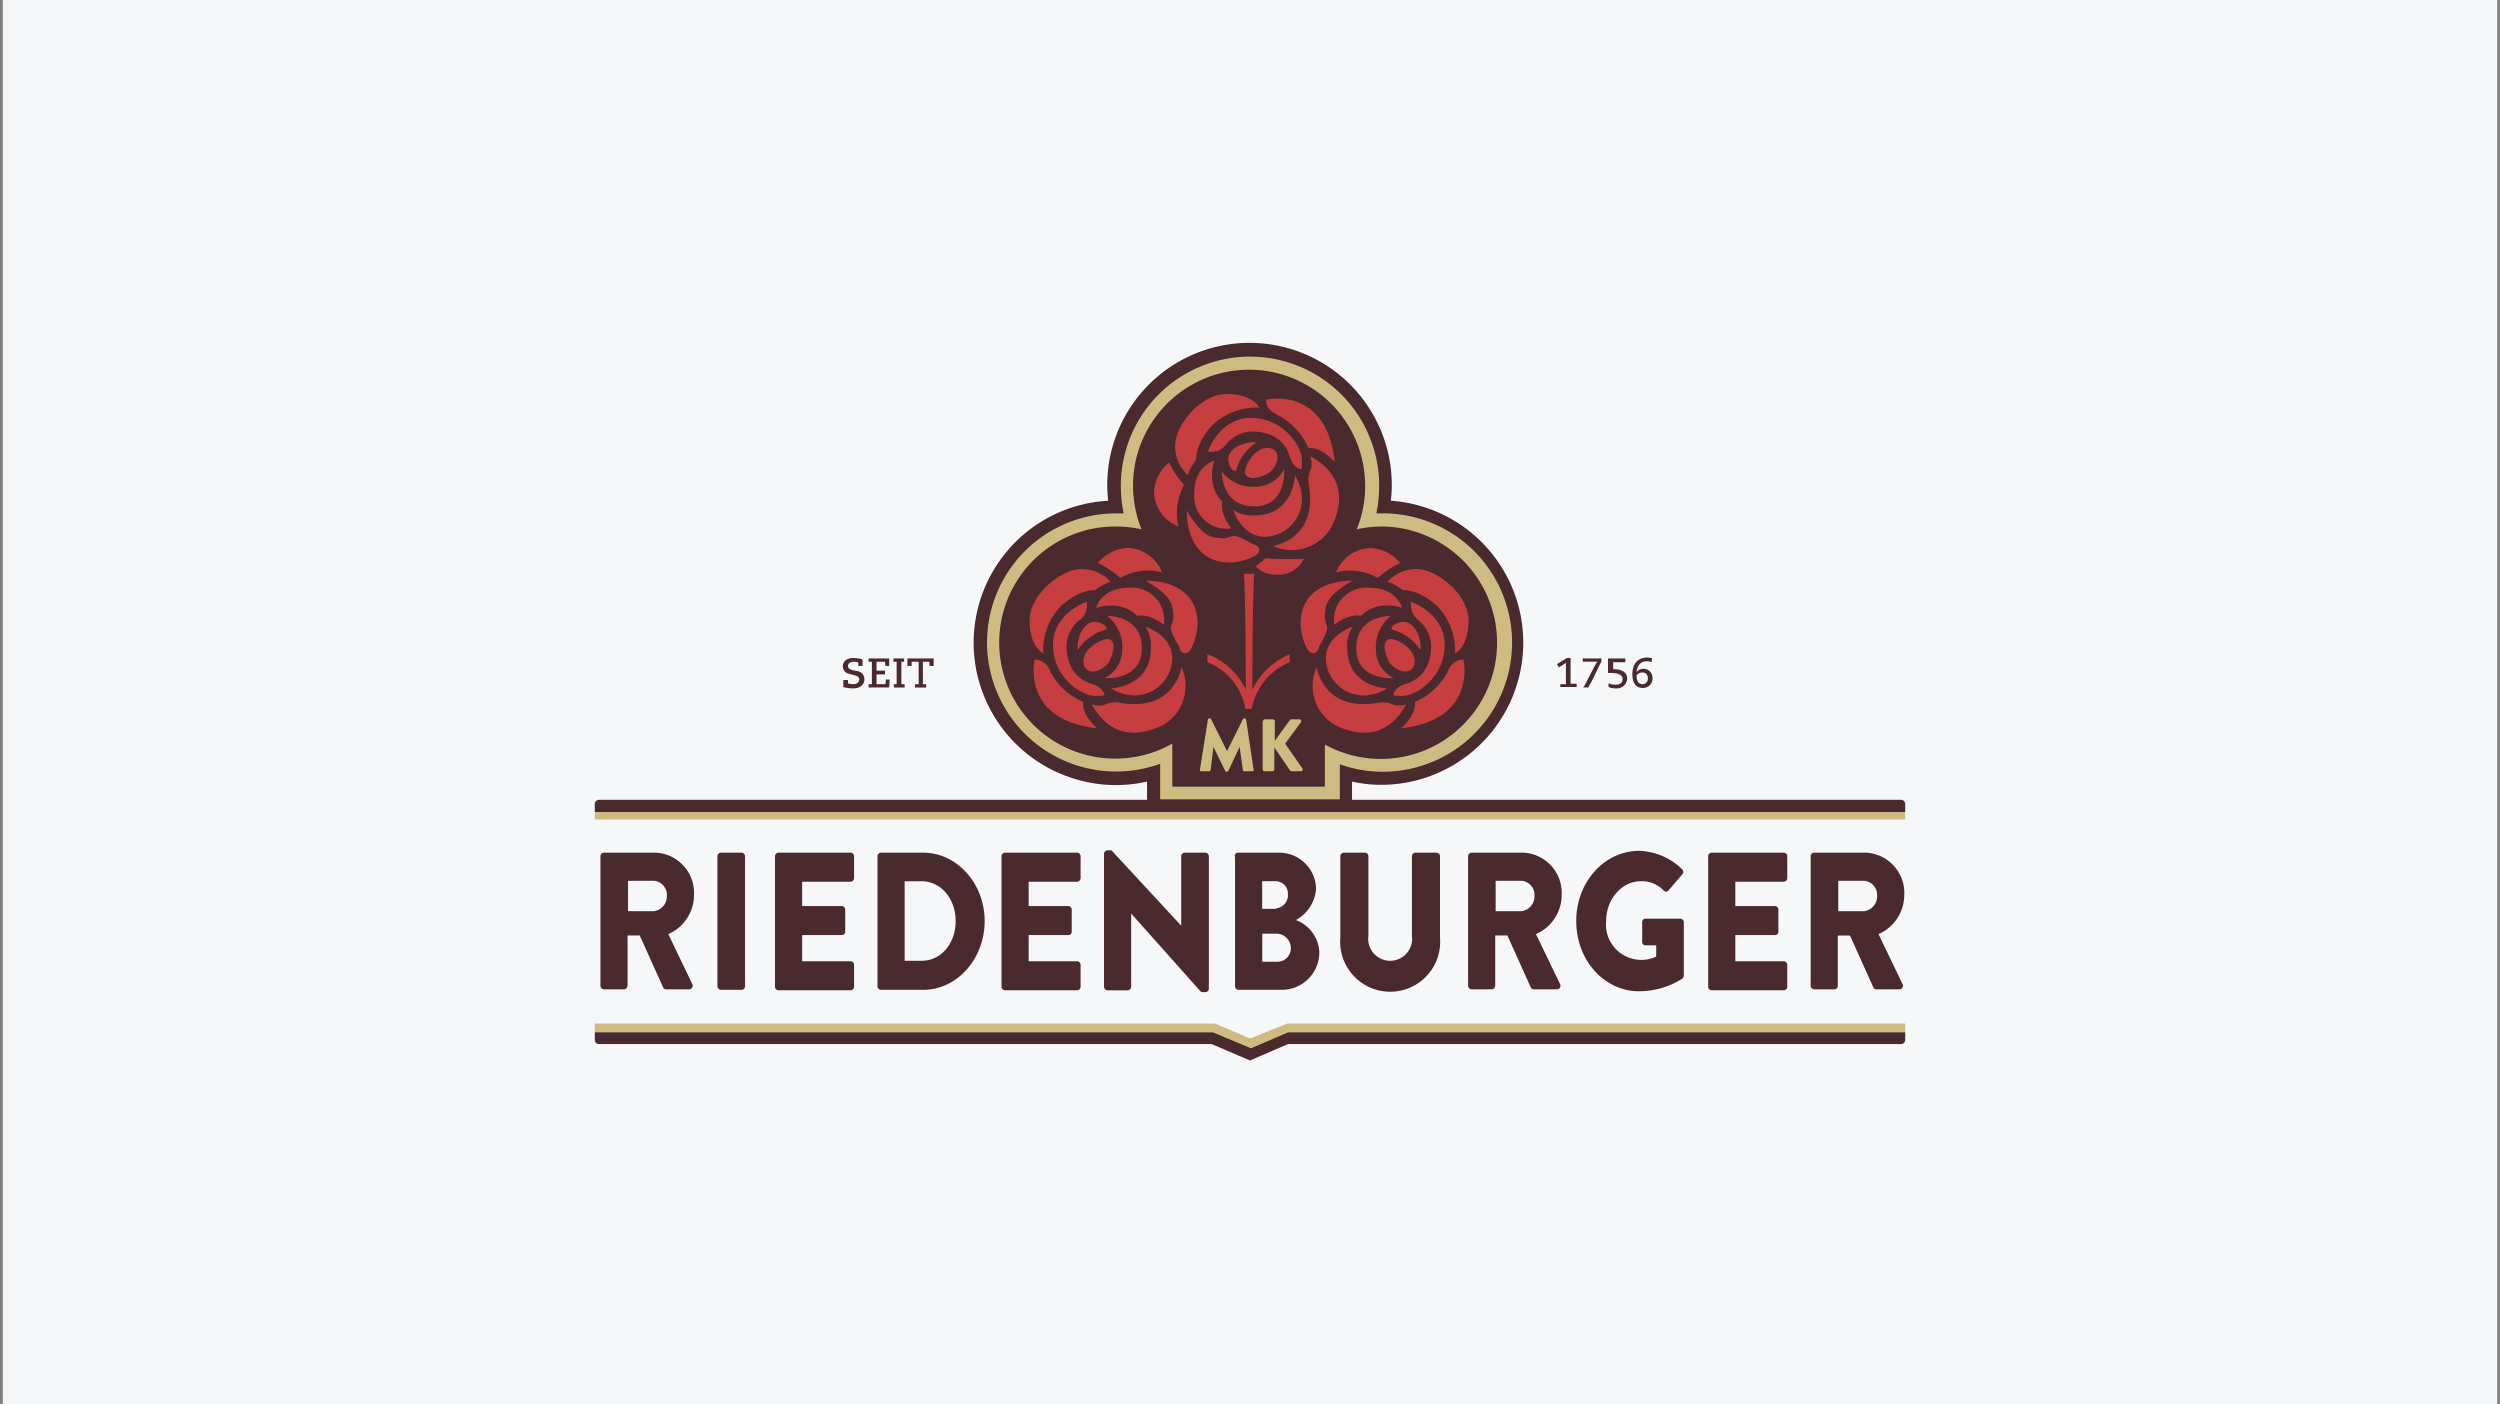 <svg xmlns="http://www.w3.org/2000/svg" xmlns:xlink="http://www.w3.org/1999/xlink" width="276" height="155" viewBox="0 0 276 155">
  <rect x="0" y="0" width="276" height="155" fill="#808080" stroke="none"/>
  <defs>
    <clipPath id="clip-path">
      <rect id="Rechteck_201" data-name="Rechteck 201" width="276" height="155" transform="translate(1572 7167)" fill="#f6f7f8"/>
    </clipPath>
  </defs>
  <g id="LOGO-RIEDENBURGER-EBERLE-M" transform="translate(-1572 -7167)" clip-path="url(#clip-path)">
    <g id="LOGO-RIEDENBURGER-EBERLE" transform="translate(1572.309 7167)">
      <rect id="Rechteck_258" data-name="Rechteck 258" width="275.383" height="155" fill="#f6f7f8"/>
      <g id="Gruppe_1760" data-name="Gruppe 1760">
        <g id="Gruppe_1757" data-name="Gruppe 1757">
          <rect id="Rechteck_259" data-name="Rechteck 259" width="144.667" height="1.085" transform="translate(65.358 89.383)" fill="#cdbb81"/>
          <g id="Gruppe_1754" data-name="Gruppe 1754">
            <path id="Pfad_1833" data-name="Pfad 1833" d="M148.955,88.247V86.283a14.41,14.41,0,0,0,3.307.362,15.7,15.7,0,0,0,.982-31.362c.052-.517.1-1.085.1-1.6a15.707,15.707,0,1,0-31.413,0c0,.517.052,1.085.1,1.6a15.7,15.7,0,0,0-3.2,30.845,15.342,15.342,0,0,0,7.492.155V88.3h-60.5a.463.463,0,0,0-.465.465v.878H210.025v-.878a.463.463,0,0,0-.465-.465H148.955Z" fill="#4a2a2e"/>
            <path id="Pfad_1834" data-name="Pfad 1834" d="M127.772,88.247V84.32a14.249,14.249,0,1,1-4.857-27.642h.827a14.882,14.882,0,0,1-.31-3.048,14.26,14.26,0,1,1,28.52,0,14.882,14.882,0,0,1-.31,3.048h.723a14.26,14.26,0,1,1,0,28.52,13.541,13.541,0,0,1-4.753-.827v3.875h-19.84Z" fill="#cdbb81"/>
            <path id="Pfad_1835" data-name="Pfad 1835" d="M152.262,58.125a12.826,12.826,0,0,0-2.79.31,12.441,12.441,0,0,0,.93-4.805,12.813,12.813,0,0,0-25.627,0,13.478,13.478,0,0,0,.93,4.805,13.072,13.072,0,0,0-2.893-.31,12.813,12.813,0,1,0,6.3,23.973v4.753h16.843V82.2a12.832,12.832,0,1,0,6.3-24.077Z" fill="#4a2a2e"/>
            <g id="Gruppe_1753" data-name="Gruppe 1753">
              <g id="Gruppe_1749" data-name="Gruppe 1749">
                <path id="Pfad_1836" data-name="Pfad 1836" d="M133.042,79.463a.165.165,0,0,1,.155-.155h.1a.111.111,0,0,1,.1.1l1.757,3.513h0l1.757-3.513c0-.052.1-.1.1-.1h.1q.078,0,.155.155l.827,5.528a.137.137,0,0,1-.155.155h-.878a.165.165,0,0,1-.155-.155l-.362-2.532h0l-1.24,2.635c0,.052-.1.1-.1.1h-.155a.111.111,0,0,1-.1-.1l-1.292-2.635h0l-.31,2.532a.165.165,0,0,1-.155.155h-.878a.137.137,0,0,1-.155-.155Z" fill="#cdbb81"/>
                <path id="Pfad_1837" data-name="Pfad 1837" d="M139.138,79.618a.189.189,0,0,1,.207-.207h.878a.222.222,0,0,1,.207.207v2.17l1.653-2.273c.052-.052.1-.1.155-.1h.93c.155,0,.207.155.155.31L141.567,82.1l1.912,2.738c.1.1,0,.31-.155.31H142.29c-.052,0-.1-.052-.155-.052l-1.757-2.583V84.94a.222.222,0,0,1-.207.207h-.878a.222.222,0,0,1-.207-.207V79.618Z" fill="#cdbb81"/>
              </g>
              <path id="Pfad_1838" data-name="Pfad 1838" d="M137.95,76.157c0-3.617.052-10.695.207-12.813H137.02c.155,2.118.207,9.2.207,12.813a7.592,7.592,0,0,0-4.237-3.927v.878a6.855,6.855,0,0,1,4.185,5.063h0v.1h.723v-.1h0a6.92,6.92,0,0,1,4.185-5.063V72.23A7.884,7.884,0,0,0,137.95,76.157Z" fill="#c63e3f"/>
              <g id="Gruppe_1750" data-name="Gruppe 1750">
                <path id="Pfad_1839" data-name="Pfad 1839" d="M127.978,63.188A4.177,4.177,0,0,0,124.1,60.5a4.533,4.533,0,0,0-3.2,1.653,10.331,10.331,0,0,1,2.48,1.653A6.1,6.1,0,0,1,127.978,63.188Z" fill="#c63e3f"/>
                <path id="Pfad_1840" data-name="Pfad 1840" d="M122.295,64.222a4.245,4.245,0,0,0-3.255-1.395c-2.118,0-5.683,2.738-5.683,5.683s1.5,3.617,1.5,3.617a7.107,7.107,0,0,1,1.912-5.167c2.118-1.963,3.823-1.808,3.823-1.808A6,6,0,0,1,122.295,64.222Z" fill="#c63e3f"/>
                <path id="Pfad_1841" data-name="Pfad 1841" d="M126.17,64.118s5.735-.31,5.735,4.8c0,.878-.568,3.2-1.343,3.2-.62,0-.568-.517-.775-.878a7.774,7.774,0,0,1-.827-1.757c-.052-.413.362-.93.258-1.653C129.115,67.063,129.373,65.927,126.17,64.118Z" fill="#c63e3f"/>
                <path id="Pfad_1842" data-name="Pfad 1842" d="M120.693,67.115s.568-2.222,3.565-2.222a3.576,3.576,0,0,1,3.927,4.082s-1.6-1.292-2.945-.982a3.909,3.909,0,0,0-2.687-1.137A4.944,4.944,0,0,0,120.693,67.115Z" fill="#c63e3f"/>
                <path id="Pfad_1843" data-name="Pfad 1843" d="M126.118,69.182s3,.878,3,3.565a4.2,4.2,0,0,1-4.133,4.03A4.915,4.915,0,0,1,122.347,76s4.392-.155,4.392-4.392A3.512,3.512,0,0,0,126.118,69.182Z" fill="#c63e3f"/>
                <path id="Pfad_1844" data-name="Pfad 1844" d="M121.933,67.993s3.823-.1,3.823,3.565-4.133,3.307-4.133,3.307a3.514,3.514,0,0,0,1.963-3.1A4.434,4.434,0,0,0,121.933,67.993Z" fill="#c63e3f"/>
                <path id="Pfad_1845" data-name="Pfad 1845" d="M122.192,70.577c-.568-.258-2.893.878-2.893,2.428s1.808,1.395,2.79.155C122.243,72.85,123.173,71.042,122.192,70.577Z" fill="#c63e3f"/>
                <path id="Pfad_1846" data-name="Pfad 1846" d="M118.678,71.765a5.4,5.4,0,0,1,3.152-2.273c.1-.052,0-.672-1.137-.827C119.453,68.51,118.523,70.215,118.678,71.765Z" fill="#c63e3f"/>
                <path id="Pfad_1847" data-name="Pfad 1847" d="M119.66,66.443s-3.72,1.24-3.72,4.753,3.048,5.632,4.7,5.632a6.268,6.268,0,0,0,.93-.052c.1-.052-.052-.878-1.24-1.24s-2.893-1.292-2.893-4.34a3.9,3.9,0,0,1,1.292-2.635A2.057,2.057,0,0,0,119.66,66.443Z" fill="#c63e3f"/>
                <path id="Pfad_1848" data-name="Pfad 1848" d="M120.228,77.758a2.661,2.661,0,0,0,1.292.1,2.828,2.828,0,0,1,1.912-.258c1.033.155,5.477.878,6.717-3.927a5.045,5.045,0,0,1-2.015,6.355C127.513,80.29,123.018,82.822,120.228,77.758Z" fill="#c63e3f"/>
                <path id="Pfad_1849" data-name="Pfad 1849" d="M113.925,72.8s-1.6,6.665,6.872,7.6c-1.86-1.757-1.5-2.893-1.5-2.893a7.367,7.367,0,0,1-3.668-3.41A1.871,1.871,0,0,0,113.925,72.8Z" fill="#c63e3f"/>
              </g>
              <g id="Gruppe_1751" data-name="Gruppe 1751">
                <path id="Pfad_1850" data-name="Pfad 1850" d="M147.2,63.188a4.177,4.177,0,0,1,3.875-2.687,4.533,4.533,0,0,1,3.2,1.653,10.331,10.331,0,0,0-2.48,1.653A6.2,6.2,0,0,0,147.2,63.188Z" fill="#c63e3f"/>
                <path id="Pfad_1851" data-name="Pfad 1851" d="M152.882,64.222a4.245,4.245,0,0,1,3.255-1.395c2.118,0,5.683,2.738,5.683,5.683s-1.5,3.617-1.5,3.617a7.107,7.107,0,0,0-1.912-5.167c-2.118-1.963-3.823-1.808-3.823-1.808A6,6,0,0,0,152.882,64.222Z" fill="#c63e3f"/>
                <path id="Pfad_1852" data-name="Pfad 1852" d="M149.007,64.118s-5.735-.31-5.735,4.8c0,.878.568,3.2,1.343,3.2.62,0,.568-.517.775-.878a7.775,7.775,0,0,0,.827-1.757c.052-.413-.362-.93-.258-1.653C146.062,67.063,145.8,65.927,149.007,64.118Z" fill="#c63e3f"/>
                <path id="Pfad_1853" data-name="Pfad 1853" d="M154.483,67.115s-.568-2.222-3.565-2.222a3.576,3.576,0,0,0-3.927,4.082s1.6-1.292,2.945-.982a3.91,3.91,0,0,1,2.687-1.137A4.944,4.944,0,0,1,154.483,67.115Z" fill="#c63e3f"/>
                <path id="Pfad_1854" data-name="Pfad 1854" d="M149.058,69.182s-3,.878-3,3.565a4.2,4.2,0,0,0,4.133,4.03A4.915,4.915,0,0,0,152.83,76s-4.392-.155-4.392-4.392A3.512,3.512,0,0,1,149.058,69.182Z" fill="#c63e3f"/>
                <path id="Pfad_1855" data-name="Pfad 1855" d="M153.243,67.993s-3.823-.1-3.823,3.565,4.133,3.307,4.133,3.307a3.514,3.514,0,0,1-1.963-3.1A4.434,4.434,0,0,1,153.243,67.993Z" fill="#c63e3f"/>
                <path id="Pfad_1856" data-name="Pfad 1856" d="M152.985,70.577c.568-.258,2.893.878,2.893,2.428s-1.808,1.395-2.79.155C152.933,72.85,152,71.042,152.985,70.577Z" fill="#c63e3f"/>
                <path id="Pfad_1857" data-name="Pfad 1857" d="M156.5,71.765a5.4,5.4,0,0,0-3.152-2.273c-.1-.052,0-.672,1.137-.827C155.723,68.51,156.653,70.215,156.5,71.765Z" fill="#c63e3f"/>
                <path id="Pfad_1858" data-name="Pfad 1858" d="M155.465,66.443s3.72,1.24,3.72,4.753-3.048,5.632-4.7,5.632a6.268,6.268,0,0,1-.93-.052c-.1-.052.052-.878,1.24-1.24s2.893-1.292,2.893-4.34a3.9,3.9,0,0,0-1.292-2.635A2.246,2.246,0,0,1,155.465,66.443Z" fill="#c63e3f"/>
                <path id="Pfad_1859" data-name="Pfad 1859" d="M154.948,77.758a2.661,2.661,0,0,1-1.292.1,2.828,2.828,0,0,0-1.912-.258c-1.033.155-5.477.878-6.717-3.927a5.045,5.045,0,0,0,2.015,6.355C147.663,80.29,152.158,82.822,154.948,77.758Z" fill="#c63e3f"/>
                <path id="Pfad_1860" data-name="Pfad 1860" d="M161.252,72.8s1.6,6.665-6.872,7.6c1.86-1.757,1.5-2.893,1.5-2.893a7.367,7.367,0,0,0,3.668-3.41A1.871,1.871,0,0,1,161.252,72.8Z" fill="#c63e3f"/>
              </g>
              <g id="Gruppe_1752" data-name="Gruppe 1752">
                <path id="Pfad_1861" data-name="Pfad 1861" d="M129.787,58.125A4.177,4.177,0,0,1,127.1,54.25a4.533,4.533,0,0,1,1.653-3.2,10.331,10.331,0,0,0,1.653,2.48A6.632,6.632,0,0,0,129.787,58.125Z" fill="#c63e3f"/>
                <path id="Pfad_1862" data-name="Pfad 1862" d="M130.82,52.442a4.245,4.245,0,0,1-1.395-3.255c0-2.17,2.738-5.683,5.683-5.683s3.617,1.5,3.617,1.5a7.107,7.107,0,0,0-5.167,1.912c-1.963,2.118-1.808,3.823-1.808,3.823A6,6,0,0,0,130.82,52.442Z" fill="#c63e3f"/>
                <path id="Pfad_1863" data-name="Pfad 1863" d="M130.717,56.368s-.31,5.735,4.8,5.735c.878,0,3.2-.568,3.2-1.343,0-.62-.517-.568-.878-.775a7.774,7.774,0,0,0-1.757-.827c-.413-.052-.93.362-1.653.258C133.662,59.313,132.577,59.52,130.717,56.368Z" fill="#c63e3f"/>
                <path id="Pfad_1864" data-name="Pfad 1864" d="M133.765,50.84s-2.222.568-2.222,3.565a3.576,3.576,0,0,0,4.082,3.927s-1.292-1.6-.982-2.945a3.91,3.91,0,0,1-1.137-2.687A4.944,4.944,0,0,1,133.765,50.84Z" fill="#c63e3f"/>
                <path id="Pfad_1865" data-name="Pfad 1865" d="M138.312,62.517a13.553,13.553,0,0,0,1.085-.878,41.38,41.38,0,0,0,4.237.052,3.06,3.06,0,0,1-2.945,1.757A3.11,3.11,0,0,1,138.312,62.517Z" fill="#c63e3f"/>
                <path id="Pfad_1866" data-name="Pfad 1866" d="M135.832,56.265s.878,3,3.565,3a4.2,4.2,0,0,0,4.03-4.133,4.915,4.915,0,0,0-.775-2.635s-.155,4.392-4.392,4.392A3.367,3.367,0,0,1,135.832,56.265Z" fill="#c63e3f"/>
                <path id="Pfad_1867" data-name="Pfad 1867" d="M134.592,52.08s-.1,3.823,3.565,3.823,3.307-4.133,3.307-4.133a3.514,3.514,0,0,1-3.1,1.963A4.37,4.37,0,0,1,134.592,52.08Z" fill="#c63e3f"/>
                <path id="Pfad_1868" data-name="Pfad 1868" d="M137.175,52.338c-.258-.568.878-2.893,2.428-2.893s1.4,1.808.155,2.79C139.448,52.39,137.692,53.32,137.175,52.338Z" fill="#c63e3f"/>
                <path id="Pfad_1869" data-name="Pfad 1869" d="M138.415,48.825a5.4,5.4,0,0,0-2.273,3.152c-.052.1-.672,0-.827-1.137C135.108,49.652,136.865,48.722,138.415,48.825Z" fill="#c63e3f"/>
                <path id="Pfad_1870" data-name="Pfad 1870" d="M133.042,49.858s1.24-3.72,4.753-3.72,5.632,3.048,5.632,4.7a6.269,6.269,0,0,1-.052.93c-.052.1-.878-.052-1.24-1.24s-1.292-2.893-4.34-2.893a3.9,3.9,0,0,0-2.635,1.292A2.087,2.087,0,0,1,133.042,49.858Z" fill="#c63e3f"/>
                <path id="Pfad_1871" data-name="Pfad 1871" d="M144.357,50.375a2.661,2.661,0,0,1,.1,1.292,2.829,2.829,0,0,0-.258,1.912c.155,1.033.878,5.477-3.927,6.717a5.045,5.045,0,0,0,6.355-2.015C146.94,57.66,149.472,53.165,144.357,50.375Z" fill="#c63e3f"/>
                <path id="Pfad_1872" data-name="Pfad 1872" d="M139.448,44.123s6.665-1.6,7.6,6.872c-1.757-1.86-2.893-1.5-2.893-1.5a7.367,7.367,0,0,0-3.41-3.668C140.017,45.415,139.552,45.157,139.448,44.123Z" fill="#c63e3f"/>
              </g>
            </g>
          </g>
          <path id="Pfad_1873" data-name="Pfad 1873" d="M65.358,113.925H134.85l2.842,1.24,2.842-1.24h69.492v.878a.463.463,0,0,1-.465.465H141.877l-4.185,1.808-4.237-1.808H65.823a.463.463,0,0,1-.465-.465Z" fill="#4a2a2e"/>
          <path id="Pfad_1874" data-name="Pfad 1874" d="M65.358,112.995h68.458l3.875,1.653,4.133-1.653h68.2v.982H141.877l-4.082,1.757-4.185-1.757H65.358Z" fill="#cdbb81"/>
          <g id="Gruppe_1756" data-name="Gruppe 1756">
            <g id="Gruppe_1755" data-name="Gruppe 1755">
              <path id="Pfad_1875" data-name="Pfad 1875" d="M65.978,94.55a.4.4,0,0,1,.362-.413h5.787a4.45,4.45,0,0,1,4.185,4.65,4.735,4.735,0,0,1-2.842,4.34L76.1,108.6a.4.4,0,0,1-.31.62H73.212a.349.349,0,0,1-.31-.207l-2.583-5.735H68.975v5.528a.4.4,0,0,1-.362.413H66.34a.4.4,0,0,1-.362-.413Zm5.89,6.045a1.652,1.652,0,0,0,1.447-1.705,1.566,1.566,0,0,0-1.447-1.653H69.027v3.358Z" fill="#4a2a2e"/>
              <path id="Pfad_1876" data-name="Pfad 1876" d="M78.895,94.55a.4.4,0,0,1,.362-.413h2.325a.4.4,0,0,1,.362.413v14.312a.4.4,0,0,1-.362.413H79.257a.4.4,0,0,1-.362-.413Z" fill="#4a2a2e"/>
              <path id="Pfad_1877" data-name="Pfad 1877" d="M85.25,94.55a.4.4,0,0,1,.362-.413H93.62a.4.4,0,0,1,.362.413v2.377a.4.4,0,0,1-.362.413H88.247v2.687h4.392a.4.4,0,0,1,.362.413v2.377a.369.369,0,0,1-.362.413H88.247v2.893H93.62a.4.4,0,0,1,.362.413v2.377a.4.4,0,0,1-.362.413H85.612a.4.4,0,0,1-.362-.413Z" fill="#4a2a2e"/>
              <path id="Pfad_1878" data-name="Pfad 1878" d="M96.565,94.55a.4.4,0,0,1,.362-.413h4.7c3.72,0,6.768,3.41,6.768,7.543,0,4.185-3.048,7.595-6.768,7.595h-4.7a.4.4,0,0,1-.362-.413Zm4.857,11.522c2.17,0,3.772-1.912,3.772-4.392,0-2.428-1.6-4.392-3.772-4.392h-1.86v8.783Z" fill="#4a2a2e"/>
              <path id="Pfad_1879" data-name="Pfad 1879" d="M110.257,94.55a.4.4,0,0,1,.362-.413h8.008a.4.4,0,0,1,.362.413v2.377a.4.4,0,0,1-.362.413h-5.373v2.687h4.392a.4.4,0,0,1,.362.413v2.377a.369.369,0,0,1-.362.413h-4.392v2.893h5.373a.4.4,0,0,1,.362.413v2.377a.4.4,0,0,1-.362.413h-8.008a.4.4,0,0,1-.362-.413Z" fill="#4a2a2e"/>
              <path id="Pfad_1880" data-name="Pfad 1880" d="M121.572,94.292a.4.4,0,0,1,.362-.413h.465l7.7,8.318h0V94.55a.4.4,0,0,1,.362-.413h2.325a.4.4,0,0,1,.362.413v14.57a.4.4,0,0,1-.362.413h-.31a.546.546,0,0,1-.258-.1l-7.647-8.577h0v8.06a.4.4,0,0,1-.362.413h-2.273a.4.4,0,0,1-.362-.413Z" fill="#4a2a2e"/>
              <path id="Pfad_1881" data-name="Pfad 1881" d="M135.987,94.55a.4.4,0,0,1,.362-.413h4.5a4.058,4.058,0,0,1,4.133,4.03,4.3,4.3,0,0,1-2.222,3.41,3.975,3.975,0,0,1,2.583,3.513,4.135,4.135,0,0,1-4.185,4.185H136.4a.4.4,0,0,1-.362-.413V94.55Zm4.547,5.735a1.456,1.456,0,0,0,1.343-1.55,1.361,1.361,0,0,0-1.343-1.447h-1.5v3.048h1.5Zm.258,5.89a1.478,1.478,0,0,0,1.4-1.6,1.589,1.589,0,0,0-1.6-1.5h-1.55v3.1Z" fill="#4a2a2e"/>
              <path id="Pfad_1882" data-name="Pfad 1882" d="M147.663,94.55a.4.4,0,0,1,.362-.413H150.4a.4.4,0,0,1,.362.413v8.783a2.423,2.423,0,1,0,4.805,0V94.55a.4.4,0,0,1,.362-.413h2.377a.4.4,0,0,1,.362.413v8.938a5.523,5.523,0,1,1-11.005,0V94.55Z" fill="#4a2a2e"/>
              <path id="Pfad_1883" data-name="Pfad 1883" d="M161.768,94.55a.4.4,0,0,1,.362-.413h5.787a4.45,4.45,0,0,1,4.185,4.65,4.735,4.735,0,0,1-2.842,4.34L171.9,108.6a.4.4,0,0,1-.31.62H169a.349.349,0,0,1-.31-.207l-2.583-5.735h-1.343v5.528a.4.4,0,0,1-.362.413H162.13a.4.4,0,0,1-.362-.413V94.55Zm5.89,6.045A1.652,1.652,0,0,0,169.1,98.89a1.566,1.566,0,0,0-1.447-1.653h-2.842v3.358Z" fill="#4a2a2e"/>
              <path id="Pfad_1884" data-name="Pfad 1884" d="M180.678,93.93a7.143,7.143,0,0,1,4.7,2.015.409.409,0,0,1,.052.568l-1.55,1.808a.345.345,0,0,1-.517,0,3.28,3.28,0,0,0-2.532-1.033c-2.118,0-3.823,2.015-3.823,4.392a3.9,3.9,0,0,0,5.528,3.927v-1.24H181.35a.369.369,0,0,1-.362-.413v-2.118a.369.369,0,0,1,.362-.413h3.875a.4.4,0,0,1,.362.413v5.838a.558.558,0,0,1-.155.362,8.977,8.977,0,0,1-4.8,1.4c-3.823,0-6.923-3.41-6.923-7.75C173.7,97.392,176.8,93.93,180.678,93.93Z" fill="#4a2a2e"/>
              <path id="Pfad_1885" data-name="Pfad 1885" d="M188.273,94.55a.4.4,0,0,1,.362-.413h8.008a.4.4,0,0,1,.362.413v2.377a.4.4,0,0,1-.362.413H191.27v2.687h4.392a.4.4,0,0,1,.362.413v2.377a.369.369,0,0,1-.362.413H191.27v2.893h5.373a.4.4,0,0,1,.362.413v2.377a.4.4,0,0,1-.362.413h-8.008a.4.4,0,0,1-.362-.413Z" fill="#4a2a2e"/>
              <path id="Pfad_1886" data-name="Pfad 1886" d="M199.588,94.55a.4.4,0,0,1,.362-.413h5.787a4.45,4.45,0,0,1,4.185,4.65,4.735,4.735,0,0,1-2.842,4.34l2.635,5.477a.4.4,0,0,1-.31.62h-2.583a.349.349,0,0,1-.31-.207l-2.583-5.735h-1.343v5.528a.4.4,0,0,1-.362.413H199.95a.4.4,0,0,1-.362-.413Zm5.89,6.045a1.652,1.652,0,0,0,1.447-1.705,1.566,1.566,0,0,0-1.447-1.653h-2.842v3.358Z" fill="#4a2a2e"/>
            </g>
          </g>
        </g>
        <g id="Gruppe_1758" data-name="Gruppe 1758">
          <path id="Pfad_1887" data-name="Pfad 1887" d="M93.31,75.02v.413a1.383,1.383,0,0,0,.568.1c.413,0,.672-.207.672-.517,0-.258-.155-.362-.517-.465l-.568-.155a.84.84,0,0,1-.723-.827c0-.62.517-.93,1.188-.93a4.34,4.34,0,0,1,.982.155v.723h-.465V73.16a.873.873,0,0,0-.465-.1c-.465,0-.672.207-.672.465s.207.362.517.465l.517.1a.9.9,0,0,1,.775.878c0,.62-.465,1.033-1.24,1.033a3.933,3.933,0,0,1-1.085-.155v-.775h.517Z" fill="#4a2a2e"/>
          <path id="Pfad_1888" data-name="Pfad 1888" d="M95.635,75.537h.31v-2.48h-.362v-.362h2.273v.827h-.413l-.052-.465h-.93v.982h.93v.413h-.93v1.085h.982l.052-.517h.413l-.052.878H95.583v-.362Z" fill="#4a2a2e"/>
          <path id="Pfad_1889" data-name="Pfad 1889" d="M98.373,75.537h.31v-2.48h-.362v-.362H99.51v.362H99.2v2.48h.362V75.9H98.373Z" fill="#4a2a2e"/>
          <path id="Pfad_1890" data-name="Pfad 1890" d="M100.8,75.537h.31v-2.48h-.775v.465h-.465v-.827h2.893v.827H102.3v-.465h-.723v2.48h.362V75.9H100.7v-.362Z" fill="#4a2a2e"/>
        </g>
        <g id="Gruppe_1759" data-name="Gruppe 1759">
          <path id="Pfad_1891" data-name="Pfad 1891" d="M171.947,75.537h.62V73.16a.714.714,0,0,1-.207.155l-.568.362-.207-.362,1.085-.672h.413v2.842h.672v.362h-1.808Z" fill="#4a2a2e"/>
          <path id="Pfad_1892" data-name="Pfad 1892" d="M174.375,72.695h2.118V73l-.982,2.015c-.155.362-.362.62-.465.878h-.568a3.916,3.916,0,0,0,.465-.827l.672-1.292a4.494,4.494,0,0,1,.413-.723h-1.6v-.362Z" fill="#4a2a2e"/>
          <path id="Pfad_1893" data-name="Pfad 1893" d="M179.128,72.695v.413h-1.343v.775h.1c.517,0,1.447.155,1.447,1.033A1.134,1.134,0,0,1,178.1,76a1.967,1.967,0,0,1-.827-.155v-.413a1.747,1.747,0,0,0,.775.155q.775,0,.775-.62c0-.568-.672-.672-1.4-.672h-.207v-1.6Z" fill="#4a2a2e"/>
          <path id="Pfad_1894" data-name="Pfad 1894" d="M182.022,73.108a1.112,1.112,0,0,0-.517-.1c-.723,0-1.033.465-1.137,1.188h0a.991.991,0,0,1,1.757.62,1.045,1.045,0,0,1-1.085,1.137c-.878,0-1.137-.775-1.137-1.5,0-.93.413-1.86,1.653-1.86.155,0,.362.052.465.052h.052Zm-1.653,1.5c0,.568.207.93.672.93a.6.6,0,0,0,.568-.672.568.568,0,0,0-.62-.62.737.737,0,0,0-.568.258Z" fill="#4a2a2e"/>
        </g>
      </g>
    </g>
  </g>
</svg>
